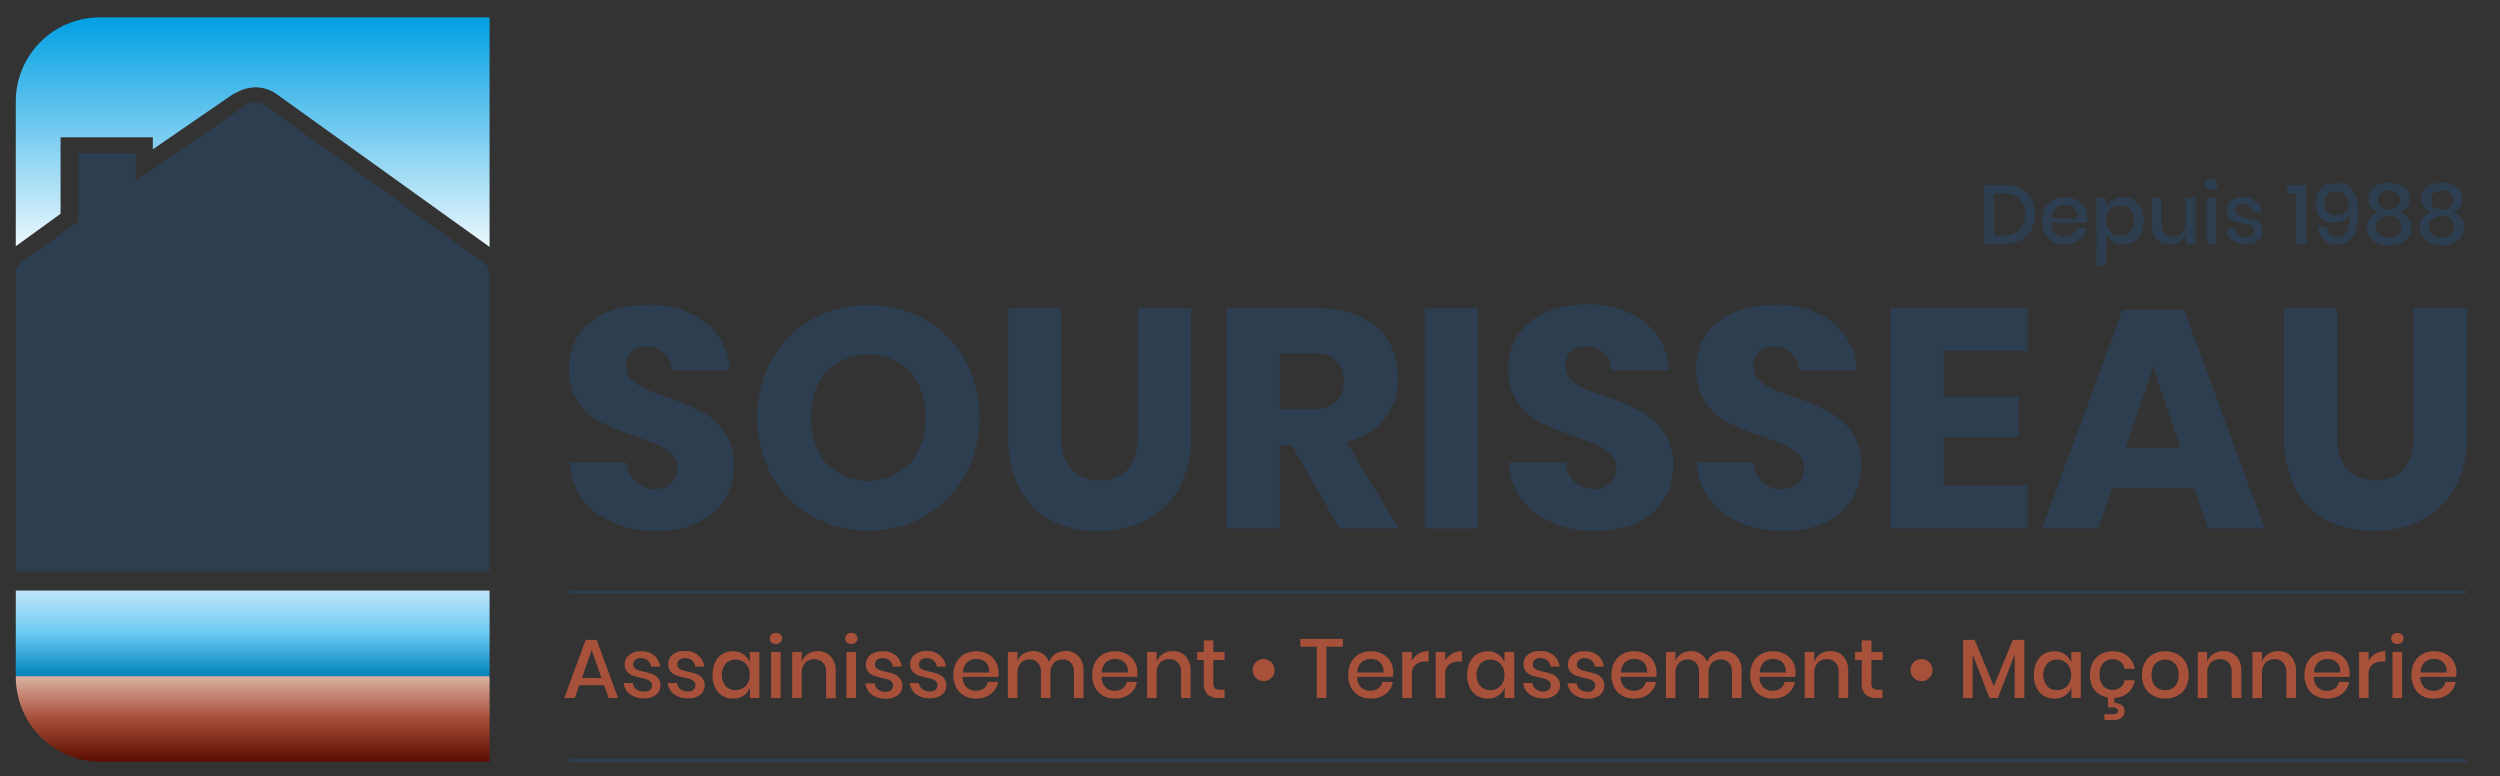 <svg id="Calque_1" data-name="Calque 1" xmlns="http://www.w3.org/2000/svg" xmlns:xlink="http://www.w3.org/1999/xlink" width="350" height="108.66" viewBox="0 0 350 108.66"><rect x="0" y="0" width="350" height="108.66" fill="#333333" stroke="none"/><defs><style>.cls-1{fill:#2d3e50;}.cls-2{fill:#a8513a;}.cls-3{fill:url(#linear-gradient);}.cls-4{fill:url(#Dégradé_sans_nom_30);}.cls-5{fill:url(#Dégradé_sans_nom_28);}.cls-6{fill:none;stroke:#2d3e50;stroke-miterlimit:10;stroke-width:0.44px;}</style><linearGradient id="linear-gradient" x1="35.37" y1="2.43" x2="35.37" y2="37.13" gradientUnits="userSpaceOnUse"><stop offset="0" stop-color="#009fe3"/><stop offset="1" stop-color="#fff"/></linearGradient><linearGradient id="Dégradé_sans_nom_30" x1="35.37" y1="94.66" x2="35.37" y2="106.64" gradientUnits="userSpaceOnUse"><stop offset="0" stop-color="#dbb3a3"/><stop offset="0.49" stop-color="#a75039"/><stop offset="1" stop-color="#5b0d00"/></linearGradient><linearGradient id="Dégradé_sans_nom_28" x1="35.37" y1="82.68" x2="35.37" y2="94.66" gradientUnits="userSpaceOnUse"><stop offset="0.01" stop-color="#bfe5fb"/><stop offset="0.49" stop-color="#6dcaf3"/><stop offset="1" stop-color="#0083bb"/></linearGradient></defs><title>logo</title><path class="cls-1" d="M101.51,69.82a8.87,8.87,0,0,1-3.66,3.27A13,13,0,0,1,92,74.31a13.8,13.8,0,0,1-8.55-2.53,9.15,9.15,0,0,1-3.66-7.07h7.94A4.16,4.16,0,0,0,89,67.46a3.81,3.81,0,0,0,2.72,1,3.18,3.18,0,0,0,2.27-.78,2.77,2.77,0,0,0,.83-2.1,2.69,2.69,0,0,0-.76-2,6.12,6.12,0,0,0-1.9-1.29c-.76-.33-1.8-.73-3.14-1.2a36.78,36.78,0,0,1-4.78-1.94A8.77,8.77,0,0,1,81,56.4a8,8,0,0,1-1.33-4.82,8.11,8.11,0,0,1,1.39-4.75,8.83,8.83,0,0,1,3.87-3.08,14.08,14.08,0,0,1,5.64-1.07,12.64,12.64,0,0,1,8.18,2.45,9.29,9.29,0,0,1,3.43,6.71H94.12A4.23,4.23,0,0,0,93,49.42a3.32,3.32,0,0,0-2.43-.89,3.09,3.09,0,0,0-2.11.7,2.55,2.55,0,0,0-.81,2.05,2.61,2.61,0,0,0,.72,1.85,5.43,5.43,0,0,0,1.81,1.24c.73.32,1.78.73,3.14,1.23a33.85,33.85,0,0,1,4.84,2,9.23,9.23,0,0,1,3.23,2.86,8.17,8.17,0,0,1,1.35,4.88A8.52,8.52,0,0,1,101.51,69.82Z"/><path class="cls-1" d="M129.47,44.71a14.8,14.8,0,0,1,5.61,5.63,17.13,17.13,0,0,1,0,16.29,14.9,14.9,0,0,1-5.63,5.65,16.29,16.29,0,0,1-15.75,0,14.9,14.9,0,0,1-5.63-5.65,17.06,17.06,0,0,1,0-16.29,15,15,0,0,1,5.63-5.63,16.37,16.37,0,0,1,15.79,0ZM115.73,52a9.25,9.25,0,0,0-2.16,6.47,9.29,9.29,0,0,0,2.16,6.46,8.24,8.24,0,0,0,11.63,0,9.25,9.25,0,0,0,2.18-6.46A9.28,9.28,0,0,0,127.38,52a8.29,8.29,0,0,0-11.65,0Z"/><path class="cls-1" d="M148.56,43.16V61a7,7,0,0,0,1.37,4.67,5.75,5.75,0,0,0,8,0A7,7,0,0,0,159.29,61V43.16h7.46V61a14.69,14.69,0,0,1-1.7,7.35,11.1,11.1,0,0,1-4.65,4.49,14.31,14.31,0,0,1-6.65,1.51,14.05,14.05,0,0,1-6.55-1.48,10.56,10.56,0,0,1-4.45-4.5A15.47,15.47,0,0,1,141.14,61V43.16Z"/><path class="cls-1" d="M187.55,74l-6.67-11.64h-1.7V74h-7.46V43.16h12.74a13.66,13.66,0,0,1,6.19,1.27,8.74,8.74,0,0,1,3.8,3.47,9.91,9.91,0,0,1,1.26,5,9,9,0,0,1-1.85,5.72,9.48,9.48,0,0,1-5.39,3.23L195.8,74Zm-8.37-16.75h4.62a4.6,4.6,0,0,0,3.27-1,3.77,3.77,0,0,0,1.05-2.9,3.86,3.86,0,0,0-1.07-2.88,4.46,4.46,0,0,0-3.25-1.05h-4.62Z"/><path class="cls-1" d="M206.92,43.16V74h-7.46V43.16Z"/><path class="cls-1" d="M233,69.82a8.81,8.81,0,0,1-3.66,3.27,13,13,0,0,1-5.87,1.22,13.8,13.8,0,0,1-8.55-2.53,9.15,9.15,0,0,1-3.66-7.07h7.94a4.16,4.16,0,0,0,1.24,2.75,3.81,3.81,0,0,0,2.73,1,3.19,3.19,0,0,0,2.27-.78,2.76,2.76,0,0,0,.82-2.1,2.69,2.69,0,0,0-.76-2,6.12,6.12,0,0,0-1.9-1.29c-.75-.33-1.8-.73-3.14-1.2a36,36,0,0,1-4.77-1.94,8.71,8.71,0,0,1-3.19-2.79,8,8,0,0,1-1.33-4.82,8.12,8.12,0,0,1,1.4-4.75,8.86,8.86,0,0,1,3.86-3.08,14.09,14.09,0,0,1,5.65-1.07,12.66,12.66,0,0,1,8.18,2.45,9.28,9.28,0,0,1,3.42,6.71h-8.07a4.17,4.17,0,0,0-1.11-2.42,3.29,3.29,0,0,0-2.42-.89,3.12,3.12,0,0,0-2.12.7,2.55,2.55,0,0,0-.81,2.05,2.61,2.61,0,0,0,.72,1.85,5.54,5.54,0,0,0,1.81,1.24q1.09.48,3.15,1.23a34.34,34.34,0,0,1,4.84,2,9.32,9.32,0,0,1,3.23,2.86,8.17,8.17,0,0,1,1.35,4.88A8.53,8.53,0,0,1,233,69.82Z"/><path class="cls-1" d="M259.29,69.82a8.84,8.84,0,0,1-3.67,3.27,13,13,0,0,1-5.86,1.22,13.8,13.8,0,0,1-8.55-2.53,9.19,9.19,0,0,1-3.67-7.07h7.94a4.17,4.17,0,0,0,1.25,2.75,3.81,3.81,0,0,0,2.72,1,3.18,3.18,0,0,0,2.27-.78,2.77,2.77,0,0,0,.83-2.1,2.73,2.73,0,0,0-.76-2,6.24,6.24,0,0,0-1.9-1.29c-.76-.33-1.81-.73-3.14-1.2A36.78,36.78,0,0,1,242,59.19a8.61,8.61,0,0,1-3.18-2.79,8,8,0,0,1-1.33-4.82,8.11,8.11,0,0,1,1.39-4.75,8.86,8.86,0,0,1,3.86-3.08,14.13,14.13,0,0,1,5.65-1.07,12.66,12.66,0,0,1,8.18,2.45A9.28,9.28,0,0,1,260,51.84h-8.07a4.11,4.11,0,0,0-1.11-2.42,3.28,3.28,0,0,0-2.42-.89,3.07,3.07,0,0,0-2.11.7,2.55,2.55,0,0,0-.81,2.05,2.61,2.61,0,0,0,.72,1.85A5.43,5.43,0,0,0,248,54.37c.72.32,1.77.73,3.14,1.23a33.85,33.85,0,0,1,4.84,2,9.23,9.23,0,0,1,3.23,2.86,8.17,8.17,0,0,1,1.35,4.88A8.52,8.52,0,0,1,259.29,69.82Z"/><path class="cls-1" d="M272.13,49.1v6.45h10.43v5.63H272.13V68h11.74v6H264.68V43.16h19.19V49.1Z"/><path class="cls-1" d="M307.21,68.38H295.65L293.73,74h-7.86l11.3-30.62h8.6L317.06,74h-7.93Zm-1.92-5.67-3.84-11.35-3.88,11.35Z"/><path class="cls-1" d="M327.18,43.16V61a7,7,0,0,0,1.38,4.67,5.75,5.75,0,0,0,8,0A7,7,0,0,0,337.92,61V43.16h7.45V61a14.58,14.58,0,0,1-1.7,7.35A11,11,0,0,1,339,72.8a14.31,14.31,0,0,1-6.65,1.51,14,14,0,0,1-6.55-1.48,10.56,10.56,0,0,1-4.45-4.5A15.47,15.47,0,0,1,319.77,61V43.16Z"/><path class="cls-1" d="M284.38,32.19a3.59,3.59,0,0,1-1.49,1.45,5,5,0,0,1-2.34.51h-2.76V25.88h2.76a5,5,0,0,1,2.34.51,3.51,3.51,0,0,1,1.49,1.44,4.41,4.41,0,0,1,.51,2.17A4.49,4.49,0,0,1,284.38,32.19Zm-1.65,0a2.88,2.88,0,0,0,.8-2.17,2.87,2.87,0,0,0-.8-2.16,3.12,3.12,0,0,0-2.28-.78h-1.32v5.88h1.32A3.12,3.12,0,0,0,282.73,32.17Z"/><path class="cls-1" d="M292.19,31.19h-5a2,2,0,0,0,.55,1.47,1.8,1.8,0,0,0,1.28.48,1.85,1.85,0,0,0,1.13-.34,1.4,1.4,0,0,0,.57-.9h1.42a2.76,2.76,0,0,1-.53,1.21,2.84,2.84,0,0,1-1.07.82,3.5,3.5,0,0,1-1.46.3,3.32,3.32,0,0,1-1.66-.4,2.76,2.76,0,0,1-1.13-1.14,4,4,0,0,1,0-3.53A2.84,2.84,0,0,1,287.45,28a3.42,3.42,0,0,1,1.66-.39,3.35,3.35,0,0,1,1.65.39,2.74,2.74,0,0,1,1.09,1.07,3,3,0,0,1,.38,1.53A3.37,3.37,0,0,1,292.19,31.19Zm-1.52-1.67a1.43,1.43,0,0,0-.66-.63,2,2,0,0,0-.9-.21,1.88,1.88,0,0,0-1.32.48,2,2,0,0,0-.57,1.42h3.67A2,2,0,0,0,290.67,29.52Z"/><path class="cls-1" d="M298.73,28a2.75,2.75,0,0,1,1,1.15,4.29,4.29,0,0,1,0,3.53,2.66,2.66,0,0,1-1,1.14,2.84,2.84,0,0,1-1.51.4,2.57,2.57,0,0,1-1.5-.43,2.25,2.25,0,0,1-.86-1.15v4.57h-1.34V27.7h1.34v1.5a2.25,2.25,0,0,1,.86-1.15,2.57,2.57,0,0,1,1.5-.43A2.93,2.93,0,0,1,298.73,28Zm-2.92,1a1.9,1.9,0,0,0-.71.75,2.37,2.37,0,0,0-.26,1.12A2.34,2.34,0,0,0,295.1,32a1.9,1.9,0,0,0,.71.75,2,2,0,0,0,1,.26,1.87,1.87,0,0,0,1.43-.57,2.52,2.52,0,0,0,0-3.12,2.07,2.07,0,0,0-2.43-.31Z"/><path class="cls-1" d="M307.38,27.7v6.45H306v-1.4a2.05,2.05,0,0,1-.86,1.1,2.53,2.53,0,0,1-1.41.39,2.39,2.39,0,0,1-1.81-.72,3,3,0,0,1-.68-2.07V27.7h1.34v3.6a1.91,1.91,0,0,0,.45,1.36,1.59,1.59,0,0,0,1.21.47,1.68,1.68,0,0,0,1.28-.51,2.15,2.15,0,0,0,.48-1.5V27.7Z"/><path class="cls-1" d="M309,25.26a.84.84,0,0,1,.62-.22.88.88,0,0,1,.63.22.74.74,0,0,1,.24.56.69.69,0,0,1-.24.55.92.92,0,0,1-.63.21.88.88,0,0,1-.62-.21.69.69,0,0,1-.24-.55A.74.74,0,0,1,309,25.26Zm1.29,2.44v6.45H309V27.7Z"/><path class="cls-1" d="M315.87,28.19a2.46,2.46,0,0,1,.84,1.56h-1.26a1.41,1.41,0,0,0-.45-.85,1.43,1.43,0,0,0-1-.32,1.14,1.14,0,0,0-.78.24.82.82,0,0,0-.28.65.66.66,0,0,0,.2.49,1.53,1.53,0,0,0,.5.29,7.29,7.29,0,0,0,.85.23,10,10,0,0,1,1.18.34,1.94,1.94,0,0,1,.77.56,1.58,1.58,0,0,1,.32,1,1.61,1.61,0,0,1-.61,1.31,2.57,2.57,0,0,1-1.66.5,3.13,3.13,0,0,1-1.95-.56,2.33,2.33,0,0,1-.9-1.57H313a1.26,1.26,0,0,0,.47.86,1.75,1.75,0,0,0,1.08.32,1.09,1.09,0,0,0,.76-.25.84.84,0,0,0,.27-.64.73.73,0,0,0-.21-.54,1.61,1.61,0,0,0-.53-.31,7,7,0,0,0-.86-.22,10.08,10.08,0,0,1-1.15-.33,1.87,1.87,0,0,1-.75-.53,1.56,1.56,0,0,1-.31-1,1.66,1.66,0,0,1,.62-1.33,2.59,2.59,0,0,1,1.7-.5A2.74,2.74,0,0,1,315.87,28.19Z"/><path class="cls-1" d="M320.2,27.13V25.88h2.65v8.27h-1.41v-7Z"/><path class="cls-1" d="M326.18,32.79a1.38,1.38,0,0,0,1,.37,1.46,1.46,0,0,0,1.33-.71,4.32,4.32,0,0,0,.44-2.23v-.4a1.73,1.73,0,0,1-.78,1,2.78,2.78,0,0,1-3.28-.35,2.87,2.87,0,0,1-.7-2A3.14,3.14,0,0,1,324.5,27a2.37,2.37,0,0,1,.95-1,3.1,3.1,0,0,1,1.56-.36,2.65,2.65,0,0,1,2.46,1.09,5.76,5.76,0,0,1,.68,3,6.58,6.58,0,0,1-.69,3.34,2.43,2.43,0,0,1-2.28,1.14,2.6,2.6,0,0,1-1.92-.69,2.81,2.81,0,0,1-.81-1.79h1.27A1.73,1.73,0,0,0,326.18,32.79Zm2.19-5.49a1.64,1.64,0,0,0-1.32-.51,1.58,1.58,0,0,0-1.16.44,1.64,1.64,0,0,0-.44,1.22,1.73,1.73,0,0,0,.44,1.27,1.59,1.59,0,0,0,1.2.45,2,2,0,0,0,.84-.18,1.59,1.59,0,0,0,.64-.54,1.53,1.53,0,0,0,.24-.87A1.86,1.86,0,0,0,328.37,27.3Z"/><path class="cls-1" d="M331.89,26.69a2.27,2.27,0,0,1,1-.81,3.68,3.68,0,0,1,1.56-.3,3.76,3.76,0,0,1,1.57.3,2.27,2.27,0,0,1,1,.81,2,2,0,0,1,.34,1.11A1.89,1.89,0,0,1,337,29a2,2,0,0,1-1.06.72,2.35,2.35,0,0,1,1.2.79,2.06,2.06,0,0,1,.43,1.33,2.27,2.27,0,0,1-.86,1.88,4.06,4.06,0,0,1-4.47,0,2.29,2.29,0,0,1-.85-1.88,2.06,2.06,0,0,1,.43-1.33,2.35,2.35,0,0,1,1.2-.79,2,2,0,0,1-1.06-.72,1.89,1.89,0,0,1-.36-1.17A2,2,0,0,1,331.89,26.69Zm1.24,6.17a2.31,2.31,0,0,0,2.6,0,1.4,1.4,0,0,0,.48-1.12,1.28,1.28,0,0,0-.49-1.1,2.17,2.17,0,0,0-1.29-.37,2.06,2.06,0,0,0-1.27.38,1.27,1.27,0,0,0-.51,1.09A1.4,1.4,0,0,0,333.13,32.86ZM333.3,29a2,2,0,0,0,2.27,0,1.34,1.34,0,0,0,0-2,2,2,0,0,0-2.25,0,1.36,1.36,0,0,0,0,2Z"/><path class="cls-1" d="M339.28,26.69a2.27,2.27,0,0,1,1-.81,3.71,3.71,0,0,1,1.56-.3,3.76,3.76,0,0,1,1.57.3,2.27,2.27,0,0,1,1,.81,2,2,0,0,1,.34,1.11,1.89,1.89,0,0,1-.36,1.17,2,2,0,0,1-1.06.72,2.42,2.42,0,0,1,1.21.79,2.11,2.11,0,0,1,.42,1.33,2.27,2.27,0,0,1-.86,1.88,4.06,4.06,0,0,1-4.47,0,2.29,2.29,0,0,1-.85-1.88,2.06,2.06,0,0,1,.43-1.33,2.35,2.35,0,0,1,1.2-.79,2,2,0,0,1-1.06-.72A1.89,1.89,0,0,1,339,27.8,2,2,0,0,1,339.28,26.69Zm1.24,6.17a2.31,2.31,0,0,0,2.6,0,1.4,1.4,0,0,0,.48-1.12,1.28,1.28,0,0,0-.49-1.1,2.14,2.14,0,0,0-1.29-.37,2.06,2.06,0,0,0-1.27.38,1.27,1.27,0,0,0-.51,1.09A1.4,1.4,0,0,0,340.52,32.86Zm.17-3.87A2,2,0,0,0,343,29a1.34,1.34,0,0,0,0-2,2,2,0,0,0-2.25,0,1.36,1.36,0,0,0,0,2Z"/><path class="cls-2" d="M84.58,95.93H81.09l-.63,1.79H79l3-8.14h1.53l3,8.14H85.21Zm-.37-1L82.84,91,81.47,94.9Z"/><path class="cls-2" d="M91.58,91.76a2.46,2.46,0,0,1,.84,1.56H91.15a1.29,1.29,0,0,0-.45-.85,1.4,1.4,0,0,0-1-.33,1.17,1.17,0,0,0-.78.24.83.83,0,0,0-.27.65.67.67,0,0,0,.2.5,1.43,1.43,0,0,0,.5.29,7.29,7.29,0,0,0,.85.23,9.75,9.75,0,0,1,1.17.34,2,2,0,0,1,.78.56,1.58,1.58,0,0,1,.32,1,1.63,1.63,0,0,1-.62,1.31,2.56,2.56,0,0,1-1.65.5,3.16,3.16,0,0,1-2-.56,2.31,2.31,0,0,1-.9-1.57h1.3a1.18,1.18,0,0,0,.47.85,1.66,1.66,0,0,0,1.08.33A1,1,0,0,0,91,96.6a.85.85,0,0,0,.28-.64.73.73,0,0,0-.21-.54,1.61,1.61,0,0,0-.53-.31,6.74,6.74,0,0,0-.87-.22,9.28,9.28,0,0,1-1.14-.33,1.81,1.81,0,0,1-.75-.54,1.48,1.48,0,0,1-.31-1,1.65,1.65,0,0,1,.61-1.33,2.6,2.6,0,0,1,1.71-.51A2.76,2.76,0,0,1,91.58,91.76Z"/><path class="cls-2" d="M97.76,91.76a2.46,2.46,0,0,1,.84,1.56H97.34a1.39,1.39,0,0,0-.45-.85,1.43,1.43,0,0,0-1-.33,1.14,1.14,0,0,0-.78.24.84.84,0,0,0-.28.65.67.67,0,0,0,.2.5,1.53,1.53,0,0,0,.5.29,7.29,7.29,0,0,0,.85.23,10,10,0,0,1,1.18.34,1.94,1.94,0,0,1,.77.56,1.58,1.58,0,0,1,.32,1,1.63,1.63,0,0,1-.61,1.31,2.59,2.59,0,0,1-1.66.5,3.2,3.2,0,0,1-2-.56,2.31,2.31,0,0,1-.9-1.57h1.3a1.22,1.22,0,0,0,.47.85,1.68,1.68,0,0,0,1.08.33,1.09,1.09,0,0,0,.76-.25.84.84,0,0,0,.27-.64.73.73,0,0,0-.21-.54,1.61,1.61,0,0,0-.53-.31,7,7,0,0,0-.86-.22,10.08,10.08,0,0,1-1.15-.33,1.81,1.81,0,0,1-.75-.54,1.53,1.53,0,0,1-.31-1,1.66,1.66,0,0,1,.62-1.33,2.59,2.59,0,0,1,1.7-.51A2.74,2.74,0,0,1,97.76,91.76Z"/><path class="cls-2" d="M104.1,91.62a2.32,2.32,0,0,1,.87,1.15v-1.5h1.34v6.45H105v-1.5a2.32,2.32,0,0,1-.87,1.15,2.57,2.57,0,0,1-1.5.43,2.82,2.82,0,0,1-1.51-.4,2.68,2.68,0,0,1-1-1.14,4.39,4.39,0,0,1,0-3.53,2.77,2.77,0,0,1,1-1.15,2.91,2.91,0,0,1,1.51-.4A2.58,2.58,0,0,1,104.1,91.62Zm-2.52,1.3a2.58,2.58,0,0,0,0,3.13,2,2,0,0,0,3.14-.44,2.34,2.34,0,0,0,.25-1.12,2.37,2.37,0,0,0-.25-1.12,1.84,1.84,0,0,0-.71-.75,2,2,0,0,0-2.43.3Z"/><path class="cls-2" d="M108,88.83a.86.86,0,0,1,.62-.22.88.88,0,0,1,.63.22.74.74,0,0,1,.24.56.69.69,0,0,1-.24.55.92.92,0,0,1-.63.21.9.9,0,0,1-.62-.21.68.68,0,0,1-.23-.55A.73.73,0,0,1,108,88.83Zm1.29,2.44v6.45h-1.34V91.27Z"/><path class="cls-2" d="M116.28,91.89A2.92,2.92,0,0,1,117,94v3.76h-1.34V94.1a1.91,1.91,0,0,0-.44-1.34,1.59,1.59,0,0,0-1.22-.47,1.67,1.67,0,0,0-1.28.5,2.11,2.11,0,0,0-.48,1.5v3.43h-1.33V91.27h1.33v1.41a2.13,2.13,0,0,1,.87-1.12,2.45,2.45,0,0,1,1.4-.4A2.36,2.36,0,0,1,116.28,91.89Z"/><path class="cls-2" d="M118.56,88.83a.86.86,0,0,1,.62-.22.88.88,0,0,1,.63.22.74.74,0,0,1,.24.56.69.69,0,0,1-.24.55.92.92,0,0,1-.63.21.9.9,0,0,1-.62-.21.68.68,0,0,1-.23-.55A.73.73,0,0,1,118.56,88.83Zm1.29,2.44v6.45h-1.34V91.27Z"/><path class="cls-2" d="M125.41,91.76a2.49,2.49,0,0,1,.83,1.56H125a1.39,1.39,0,0,0-.45-.85,1.42,1.42,0,0,0-1-.33,1.14,1.14,0,0,0-.78.24.83.83,0,0,0-.27.65.63.63,0,0,0,.2.5,1.39,1.39,0,0,0,.49.29,7.9,7.9,0,0,0,.85.23,9.45,9.45,0,0,1,1.18.34A1.94,1.94,0,0,1,126,95a1.52,1.52,0,0,1,.32,1,1.63,1.63,0,0,1-.61,1.31,2.57,2.57,0,0,1-1.66.5,3.2,3.2,0,0,1-2-.56,2.34,2.34,0,0,1-.89-1.57h1.3a1.21,1.21,0,0,0,.46.85,1.7,1.7,0,0,0,1.08.33,1.09,1.09,0,0,0,.76-.25.84.84,0,0,0,.27-.64.73.73,0,0,0-.21-.54,1.56,1.56,0,0,0-.52-.31,7.2,7.2,0,0,0-.87-.22,9.28,9.28,0,0,1-1.14-.33,1.69,1.69,0,0,1-.75-.54,1.48,1.48,0,0,1-.31-1,1.65,1.65,0,0,1,.61-1.33,2.6,2.6,0,0,1,1.71-.51A2.78,2.78,0,0,1,125.41,91.76Z"/><path class="cls-2" d="M131.59,91.76a2.46,2.46,0,0,1,.84,1.56h-1.27a1.29,1.29,0,0,0-.45-.85,1.4,1.4,0,0,0-1-.33,1.13,1.13,0,0,0-.77.24.81.81,0,0,0-.28.65.67.67,0,0,0,.2.5,1.43,1.43,0,0,0,.5.29,7.29,7.29,0,0,0,.85.23,9.75,9.75,0,0,1,1.17.34,2,2,0,0,1,.78.56,1.58,1.58,0,0,1,.32,1,1.63,1.63,0,0,1-.62,1.31,2.56,2.56,0,0,1-1.65.5,3.16,3.16,0,0,1-1.95-.56,2.31,2.31,0,0,1-.9-1.57h1.3a1.22,1.22,0,0,0,.47.85,1.66,1.66,0,0,0,1.08.33,1,1,0,0,0,.75-.25.81.81,0,0,0,.28-.64.73.73,0,0,0-.21-.54,1.61,1.61,0,0,0-.53-.31,6.74,6.74,0,0,0-.87-.22,9.28,9.28,0,0,1-1.14-.33,1.81,1.81,0,0,1-.75-.54,1.48,1.48,0,0,1-.31-1,1.66,1.66,0,0,1,.62-1.33,2.57,2.57,0,0,1,1.7-.51A2.76,2.76,0,0,1,131.59,91.76Z"/><path class="cls-2" d="M139.78,94.76h-5a2,2,0,0,0,.55,1.47,1.8,1.8,0,0,0,1.28.48,1.85,1.85,0,0,0,1.13-.34,1.39,1.39,0,0,0,.56-.9h1.43a2.66,2.66,0,0,1-.54,1.21,2.73,2.73,0,0,1-1.06.82,3.51,3.51,0,0,1-1.47.3,3.3,3.3,0,0,1-1.65-.4,2.76,2.76,0,0,1-1.13-1.14,4,4,0,0,1,0-3.53,2.84,2.84,0,0,1,1.13-1.15,3.41,3.41,0,0,1,1.65-.4,3.27,3.27,0,0,1,1.66.4,2.74,2.74,0,0,1,1.09,1.07,3.15,3.15,0,0,1,.38,1.53A2.56,2.56,0,0,1,139.78,94.76Zm-1.51-1.67a1.51,1.51,0,0,0-.66-.64,2.13,2.13,0,0,0-.91-.2,1.87,1.87,0,0,0-1.31.48,2,2,0,0,0-.57,1.42h3.66A1.94,1.94,0,0,0,138.27,93.09Z"/><path class="cls-2" d="M151,91.89a2.88,2.88,0,0,1,.69,2.07v3.76h-1.34V94.1a1.89,1.89,0,0,0-.42-1.31,1.52,1.52,0,0,0-1.16-.46,1.64,1.64,0,0,0-1.25.5,2.11,2.11,0,0,0-.46,1.46v3.43h-1.33V94.1a1.85,1.85,0,0,0-.43-1.31,1.5,1.5,0,0,0-1.15-.46,1.63,1.63,0,0,0-1.25.5,2.06,2.06,0,0,0-.46,1.46v3.43h-1.34V91.27h1.34v1.34a2,2,0,0,1,.82-1.07,2.6,2.6,0,0,1,2.74,0,2.21,2.21,0,0,1,.86,1.15,2.33,2.33,0,0,1,.9-1.14,2.56,2.56,0,0,1,1.41-.41A2.36,2.36,0,0,1,151,91.89Z"/><path class="cls-2" d="M159.22,94.76h-5a2,2,0,0,0,.55,1.47,1.8,1.8,0,0,0,1.28.48,1.85,1.85,0,0,0,1.13-.34,1.37,1.37,0,0,0,.57-.9h1.42a2.76,2.76,0,0,1-.53,1.21,2.84,2.84,0,0,1-1.07.82,3.5,3.5,0,0,1-1.46.3,3.32,3.32,0,0,1-1.66-.4,2.76,2.76,0,0,1-1.13-1.14,4,4,0,0,1,0-3.53,2.84,2.84,0,0,1,1.13-1.15,3.43,3.43,0,0,1,1.66-.4,3.25,3.25,0,0,1,1.65.4,2.68,2.68,0,0,1,1.09,1.07,3,3,0,0,1,.38,1.53A3.37,3.37,0,0,1,159.22,94.76Zm-1.52-1.67a1.51,1.51,0,0,0-.66-.64,2.08,2.08,0,0,0-.9-.2,1.88,1.88,0,0,0-1.32.48,2,2,0,0,0-.57,1.42h3.67A2,2,0,0,0,157.7,93.09Z"/><path class="cls-2" d="M166,91.89a2.87,2.87,0,0,1,.68,2.07v3.76h-1.33V94.1a1.87,1.87,0,0,0-.45-1.34,1.56,1.56,0,0,0-1.22-.47,1.65,1.65,0,0,0-1.27.5,2.11,2.11,0,0,0-.48,1.5v3.43h-1.34V91.27h1.34v1.41a2.16,2.16,0,0,1,.86-1.12,2.5,2.5,0,0,1,1.41-.4A2.32,2.32,0,0,1,166,91.89Z"/><path class="cls-2" d="M171.44,96.56v1.16h-.82a2.23,2.23,0,0,1-1.56-.5,2.2,2.2,0,0,1-.53-1.66V92.4h-.93V91.27h.93V89.66h1.34v1.61h1.56V92.4h-1.56v3.19a1.06,1.06,0,0,0,.21.76,1,1,0,0,0,.72.21Z"/><path class="cls-2" d="M175.81,92.72a1.54,1.54,0,0,1,2.63,1.1A1.44,1.44,0,0,1,178,94.9a1.53,1.53,0,0,1-2.62-1.08A1.53,1.53,0,0,1,175.81,92.72Z"/><path class="cls-2" d="M188,89.45v1.08h-2.31v7.19h-1.34V90.53h-2.3V89.45Z"/><path class="cls-2" d="M195,94.76h-5a2,2,0,0,0,.55,1.47,1.8,1.8,0,0,0,1.28.48,1.85,1.85,0,0,0,1.13-.34,1.37,1.37,0,0,0,.57-.9H195a2.76,2.76,0,0,1-.53,1.21,2.84,2.84,0,0,1-1.07.82,3.5,3.5,0,0,1-1.46.3,3.32,3.32,0,0,1-1.66-.4,2.76,2.76,0,0,1-1.13-1.14,4,4,0,0,1,0-3.53,2.84,2.84,0,0,1,1.13-1.15,3.43,3.43,0,0,1,1.66-.4,3.25,3.25,0,0,1,1.65.4,2.68,2.68,0,0,1,1.09,1.07,3,3,0,0,1,.38,1.53A3.37,3.37,0,0,1,195,94.76Zm-1.52-1.67a1.51,1.51,0,0,0-.66-.64,2.08,2.08,0,0,0-.9-.2,1.9,1.9,0,0,0-1.32.48,2,2,0,0,0-.57,1.42h3.67A2,2,0,0,0,193.47,93.09Z"/><path class="cls-2" d="M198.59,91.53a2.65,2.65,0,0,1,1.41-.37v1.45h-.4a2.24,2.24,0,0,0-1.41.43,1.7,1.7,0,0,0-.53,1.41v3.27h-1.34V91.27h1.34v1.26A2.56,2.56,0,0,1,198.59,91.53Z"/><path class="cls-2" d="M203.27,91.53a2.59,2.59,0,0,1,1.4-.37v1.45h-.39a2.25,2.25,0,0,0-1.42.43,1.73,1.73,0,0,0-.53,1.41v3.27H201V91.27h1.33v1.26A2.51,2.51,0,0,1,203.27,91.53Z"/><path class="cls-2" d="M209.76,91.62a2.32,2.32,0,0,1,.87,1.15v-1.5H212v6.45h-1.34v-1.5a2.32,2.32,0,0,1-.87,1.15,2.57,2.57,0,0,1-1.5.43,2.82,2.82,0,0,1-1.51-.4,2.66,2.66,0,0,1-1-1.14,4.29,4.29,0,0,1,0-3.53,2.75,2.75,0,0,1,1-1.15,2.91,2.91,0,0,1,1.51-.4A2.58,2.58,0,0,1,209.76,91.62Zm-2.52,1.3a2.58,2.58,0,0,0,0,3.13,2,2,0,0,0,2.43.3,1.81,1.81,0,0,0,.71-.74,2.34,2.34,0,0,0,.25-1.12,2.37,2.37,0,0,0-.25-1.12,1.78,1.78,0,0,0-.71-.75,2,2,0,0,0-2.43.3Z"/><path class="cls-2" d="M217.52,91.76a2.49,2.49,0,0,1,.83,1.56h-1.26a1.39,1.39,0,0,0-.45-.85,1.42,1.42,0,0,0-1-.33,1.14,1.14,0,0,0-.78.24.83.83,0,0,0-.27.65.66.66,0,0,0,.19.5,1.53,1.53,0,0,0,.5.29,7.29,7.29,0,0,0,.85.23,9.45,9.45,0,0,1,1.18.34,1.94,1.94,0,0,1,.77.56,1.52,1.52,0,0,1,.32,1,1.63,1.63,0,0,1-.61,1.31,2.57,2.57,0,0,1-1.66.5,3.2,3.2,0,0,1-2-.56,2.39,2.39,0,0,1-.9-1.57h1.31a1.17,1.17,0,0,0,.46.85,1.7,1.7,0,0,0,1.08.33,1.09,1.09,0,0,0,.76-.25.84.84,0,0,0,.27-.64.73.73,0,0,0-.21-.54,1.61,1.61,0,0,0-.53-.31,7,7,0,0,0-.86-.22,9.28,9.28,0,0,1-1.14-.33,1.69,1.69,0,0,1-.75-.54,1.48,1.48,0,0,1-.31-1,1.65,1.65,0,0,1,.61-1.33,2.59,2.59,0,0,1,1.7-.51A2.79,2.79,0,0,1,217.52,91.76Z"/><path class="cls-2" d="M223.7,91.76a2.46,2.46,0,0,1,.84,1.56h-1.27a1.29,1.29,0,0,0-.45-.85,1.4,1.4,0,0,0-1-.33,1.13,1.13,0,0,0-.77.24.81.81,0,0,0-.28.65.67.67,0,0,0,.2.5,1.43,1.43,0,0,0,.5.29,7.29,7.29,0,0,0,.85.23,9.75,9.75,0,0,1,1.17.34,2,2,0,0,1,.78.56,1.58,1.58,0,0,1,.32,1A1.63,1.63,0,0,1,224,97.3a2.56,2.56,0,0,1-1.65.5,3.16,3.16,0,0,1-2-.56,2.31,2.31,0,0,1-.9-1.57h1.3a1.18,1.18,0,0,0,.47.85,1.66,1.66,0,0,0,1.08.33,1,1,0,0,0,.75-.25.85.85,0,0,0,.28-.64.73.73,0,0,0-.21-.54,1.61,1.61,0,0,0-.53-.31,6.74,6.74,0,0,0-.87-.22,9.28,9.28,0,0,1-1.14-.33,1.81,1.81,0,0,1-.75-.54,1.48,1.48,0,0,1-.31-1,1.65,1.65,0,0,1,.61-1.33,2.6,2.6,0,0,1,1.71-.51A2.76,2.76,0,0,1,223.7,91.76Z"/><path class="cls-2" d="M231.89,94.76h-5a2,2,0,0,0,.55,1.47,2,2,0,0,0,2.4.14,1.37,1.37,0,0,0,.57-.9h1.43a2.66,2.66,0,0,1-.54,1.21,2.8,2.8,0,0,1-1.06.82,3.51,3.51,0,0,1-1.47.3,3.3,3.3,0,0,1-1.65-.4A2.76,2.76,0,0,1,226,96.26a4,4,0,0,1,0-3.53,2.84,2.84,0,0,1,1.13-1.15,3.41,3.41,0,0,1,1.65-.4,3.27,3.27,0,0,1,1.66.4,2.74,2.74,0,0,1,1.09,1.07,3.15,3.15,0,0,1,.38,1.53A3.3,3.3,0,0,1,231.89,94.76Zm-1.51-1.67a1.51,1.51,0,0,0-.66-.64,2.13,2.13,0,0,0-.91-.2,1.87,1.87,0,0,0-1.31.48,2,2,0,0,0-.57,1.42h3.66A1.94,1.94,0,0,0,230.38,93.09Z"/><path class="cls-2" d="M243.13,91.89a2.88,2.88,0,0,1,.69,2.07v3.76h-1.34V94.1a1.89,1.89,0,0,0-.42-1.31,1.52,1.52,0,0,0-1.16-.46,1.64,1.64,0,0,0-1.25.5,2.06,2.06,0,0,0-.46,1.46v3.43h-1.33V94.1a1.9,1.9,0,0,0-.43-1.31,1.51,1.51,0,0,0-1.16-.46,1.62,1.62,0,0,0-1.24.5,2.07,2.07,0,0,0-.47,1.46v3.43h-1.33V91.27h1.33v1.34a2.07,2.07,0,0,1,.82-1.07,2.45,2.45,0,0,1,1.35-.38,2.4,2.4,0,0,1,1.4.4,2.21,2.21,0,0,1,.86,1.15,2.33,2.33,0,0,1,.9-1.14,2.56,2.56,0,0,1,1.41-.41A2.37,2.37,0,0,1,243.13,91.89Z"/><path class="cls-2" d="M251.33,94.76h-5a2,2,0,0,0,.55,1.47,1.8,1.8,0,0,0,1.28.48,1.85,1.85,0,0,0,1.13-.34,1.35,1.35,0,0,0,.56-.9h1.43a2.76,2.76,0,0,1-.53,1.21,2.84,2.84,0,0,1-1.07.82,3.51,3.51,0,0,1-1.47.3,3.3,3.3,0,0,1-1.65-.4,2.76,2.76,0,0,1-1.13-1.14,4,4,0,0,1,0-3.53,2.84,2.84,0,0,1,1.13-1.15,3.41,3.41,0,0,1,1.65-.4,3.27,3.27,0,0,1,1.66.4A2.74,2.74,0,0,1,251,92.65a3,3,0,0,1,.38,1.53A3.37,3.37,0,0,1,251.33,94.76Zm-1.52-1.67a1.51,1.51,0,0,0-.66-.64,2.09,2.09,0,0,0-.91-.2,1.87,1.87,0,0,0-1.31.48,2,2,0,0,0-.57,1.42H250A2,2,0,0,0,249.81,93.09Z"/><path class="cls-2" d="M258.07,91.89a2.92,2.92,0,0,1,.68,2.07v3.76h-1.33V94.1a1.87,1.87,0,0,0-.45-1.34,1.58,1.58,0,0,0-1.22-.47,1.65,1.65,0,0,0-1.27.5,2.11,2.11,0,0,0-.48,1.5v3.43h-1.34V91.27H254v1.41a2.16,2.16,0,0,1,.86-1.12,2.5,2.5,0,0,1,1.41-.4A2.32,2.32,0,0,1,258.07,91.89Z"/><path class="cls-2" d="M263.55,96.56v1.16h-.82a2.23,2.23,0,0,1-1.56-.5,2.16,2.16,0,0,1-.53-1.66V92.4h-.93V91.27h.93V89.66H262v1.61h1.56V92.4H262v3.19a1.06,1.06,0,0,0,.21.76,1,1,0,0,0,.72.21Z"/><path class="cls-2" d="M267.92,92.72a1.54,1.54,0,0,1,2.63,1.1,1.44,1.44,0,0,1-.45,1.08,1.53,1.53,0,0,1-2.62-1.08A1.53,1.53,0,0,1,267.92,92.72Z"/><path class="cls-2" d="M283.41,89.58v8.14h-1.35v-6.1l-2.35,6.1h-1.18l-2.36-6.1v6.1h-1.34V89.58h1.62l2.69,6.5,2.65-6.5Z"/><path class="cls-2" d="M289.1,91.62a2.34,2.34,0,0,1,.88,1.15v-1.5h1.33v6.45H290v-1.5a2.34,2.34,0,0,1-.88,1.15,2.55,2.55,0,0,1-1.5.43,2.87,2.87,0,0,1-1.51-.4,2.66,2.66,0,0,1-1-1.14,4.29,4.29,0,0,1,0-3.53,2.75,2.75,0,0,1,1-1.15,3,3,0,0,1,1.51-.4A2.56,2.56,0,0,1,289.1,91.62Zm-2.51,1.3a2.54,2.54,0,0,0,0,3.13,1.85,1.85,0,0,0,1.42.57,1.93,1.93,0,0,0,1-.27,1.85,1.85,0,0,0,.7-.74,2.34,2.34,0,0,0,.26-1.12,2.37,2.37,0,0,0-.26-1.12,1.82,1.82,0,0,0-.7-.75,1.93,1.93,0,0,0-1-.27A1.85,1.85,0,0,0,286.59,92.92Z"/><path class="cls-2" d="M297.86,91.85a2.83,2.83,0,0,1,1,1.79h-1.42a1.53,1.53,0,0,0-.57-1,1.79,1.79,0,0,0-1.13-.35,1.67,1.67,0,0,0-1.28.55,2.2,2.2,0,0,0-.52,1.6,2.23,2.23,0,0,0,.52,1.6,1.67,1.67,0,0,0,1.28.55,1.79,1.79,0,0,0,1.13-.35,1.53,1.53,0,0,0,.57-1h1.42a2.82,2.82,0,0,1-1,1.8,3.16,3.16,0,0,1-2.07.67,3.32,3.32,0,0,1-1.66-.4A2.76,2.76,0,0,1,293,96.26a4,4,0,0,1,0-3.53,2.84,2.84,0,0,1,1.13-1.15,3.43,3.43,0,0,1,1.66-.4A3.16,3.16,0,0,1,297.86,91.85ZM297,98.69a1,1,0,0,1,.43.89,1.05,1.05,0,0,1-.41.9,1.71,1.71,0,0,1-1.06.31h-1.35V100h1.19c.47,0,.71-.17.71-.49a.41.41,0,0,0-.17-.34.88.88,0,0,0-.54-.13h-.69V97.64H296v.78A1.73,1.73,0,0,1,297,98.69Z"/><path class="cls-2" d="M304.81,91.58A2.88,2.88,0,0,1,306,92.73a3.92,3.92,0,0,1,0,3.53,2.79,2.79,0,0,1-1.17,1.14,3.51,3.51,0,0,1-1.69.4,3.42,3.42,0,0,1-1.68-.4,2.82,2.82,0,0,1-1.17-1.15,3.82,3.82,0,0,1,0-3.52,2.88,2.88,0,0,1,1.17-1.15,3.53,3.53,0,0,1,1.68-.4A3.63,3.63,0,0,1,304.81,91.58Zm-2.64,1a1.68,1.68,0,0,0-.7.72,2.85,2.85,0,0,0,0,2.38,1.8,1.8,0,0,0,.7.72,2.08,2.08,0,0,0,1.9,0,1.72,1.72,0,0,0,.69-.72,2.76,2.76,0,0,0,0-2.38,1.61,1.61,0,0,0-.69-.72,2,2,0,0,0-1.9,0Z"/><path class="cls-2" d="M313.1,91.89a2.92,2.92,0,0,1,.68,2.07v3.76h-1.34V94.1a1.91,1.91,0,0,0-.44-1.34,1.59,1.59,0,0,0-1.22-.47,1.67,1.67,0,0,0-1.28.5,2.11,2.11,0,0,0-.48,1.5v3.43h-1.33V91.27H309v1.41a2.13,2.13,0,0,1,.87-1.12,2.45,2.45,0,0,1,1.4-.4A2.34,2.34,0,0,1,313.1,91.89Z"/><path class="cls-2" d="M320.75,91.89a2.92,2.92,0,0,1,.68,2.07v3.76h-1.34V94.1a1.91,1.91,0,0,0-.44-1.34,1.59,1.59,0,0,0-1.22-.47,1.67,1.67,0,0,0-1.28.5,2.11,2.11,0,0,0-.48,1.5v3.43h-1.33V91.27h1.33v1.41a2.13,2.13,0,0,1,.87-1.12,2.45,2.45,0,0,1,1.4-.4A2.36,2.36,0,0,1,320.75,91.89Z"/><path class="cls-2" d="M328.93,94.76h-5a2,2,0,0,0,.55,1.47,1.8,1.8,0,0,0,1.28.48,1.85,1.85,0,0,0,1.13-.34,1.39,1.39,0,0,0,.56-.9h1.43a2.66,2.66,0,0,1-.54,1.21,2.73,2.73,0,0,1-1.06.82,3.51,3.51,0,0,1-1.47.3,3.3,3.3,0,0,1-1.65-.4,2.76,2.76,0,0,1-1.13-1.14,4,4,0,0,1,0-3.53,2.84,2.84,0,0,1,1.13-1.15,3.41,3.41,0,0,1,1.65-.4,3.27,3.27,0,0,1,1.66.4,2.74,2.74,0,0,1,1.09,1.07,3.15,3.15,0,0,1,.38,1.53A2.56,2.56,0,0,1,328.93,94.76Zm-1.51-1.67a1.51,1.51,0,0,0-.66-.64,2.13,2.13,0,0,0-.91-.2,1.87,1.87,0,0,0-1.31.48,2,2,0,0,0-.57,1.42h3.66A1.94,1.94,0,0,0,327.42,93.09Z"/><path class="cls-2" d="M332.54,91.53a2.65,2.65,0,0,1,1.41-.37v1.45h-.4a2.2,2.2,0,0,0-1.41.43,1.71,1.71,0,0,0-.54,1.41v3.27h-1.33V91.27h1.33v1.26A2.58,2.58,0,0,1,332.54,91.53Z"/><path class="cls-2" d="M335,88.83a.86.86,0,0,1,.62-.22.88.88,0,0,1,.63.22.74.74,0,0,1,.24.56.69.69,0,0,1-.24.55.92.92,0,0,1-.63.21.9.9,0,0,1-.62-.21.68.68,0,0,1-.23-.55A.73.73,0,0,1,335,88.83Zm1.29,2.44v6.45h-1.34V91.27Z"/><path class="cls-2" d="M343.84,94.76h-5a2,2,0,0,0,.55,1.47,1.8,1.8,0,0,0,1.28.48,1.85,1.85,0,0,0,1.13-.34,1.39,1.39,0,0,0,.56-.9h1.43a2.66,2.66,0,0,1-.54,1.21,2.73,2.73,0,0,1-1.06.82,3.51,3.51,0,0,1-1.47.3,3.3,3.3,0,0,1-1.65-.4A2.76,2.76,0,0,1,338,96.26a4,4,0,0,1,0-3.53,2.84,2.84,0,0,1,1.13-1.15,3.41,3.41,0,0,1,1.65-.4,3.27,3.27,0,0,1,1.66.4,2.74,2.74,0,0,1,1.09,1.07,3.15,3.15,0,0,1,.38,1.53A2.56,2.56,0,0,1,343.84,94.76Zm-1.51-1.67a1.51,1.51,0,0,0-.66-.64,2.13,2.13,0,0,0-.91-.2,1.87,1.87,0,0,0-1.31.48,2,2,0,0,0-.57,1.42h3.66A1.94,1.94,0,0,0,342.33,93.09Z"/><path class="cls-3" d="M8.48,29.93V19.23H21.4V20.9l11.36-7.81.06,0,.06,0a5.66,5.66,0,0,1,2.92-.86,5.09,5.09,0,0,1,3,1L68.54,34.57V2.43H14A11.78,11.78,0,0,0,2.21,14.22V34.47Z"/><path class="cls-4" d="M68.44,106.64H14.09A11.88,11.88,0,0,1,2.21,94.76h0a.09.09,0,0,1,.09-.1H68.44a.1.1,0,0,1,.1.1v11.79A.1.1,0,0,1,68.44,106.64Z"/><rect class="cls-5" x="2.21" y="82.68" width="66.33" height="11.98"/><path class="cls-1" d="M67.58,36.7,37.23,14.84a2.53,2.53,0,0,0-3,0L19,25.34V21.43h-8V31L3,36.7a2,2,0,0,0-.81,1.72V80H68.54V38.42A1.93,1.93,0,0,0,67.58,36.7Z"/><line class="cls-6" x1="79.71" y1="82.89" x2="345.37" y2="82.89"/><line class="cls-6" x1="79.71" y1="106.45" x2="345.37" y2="106.45"/></svg>